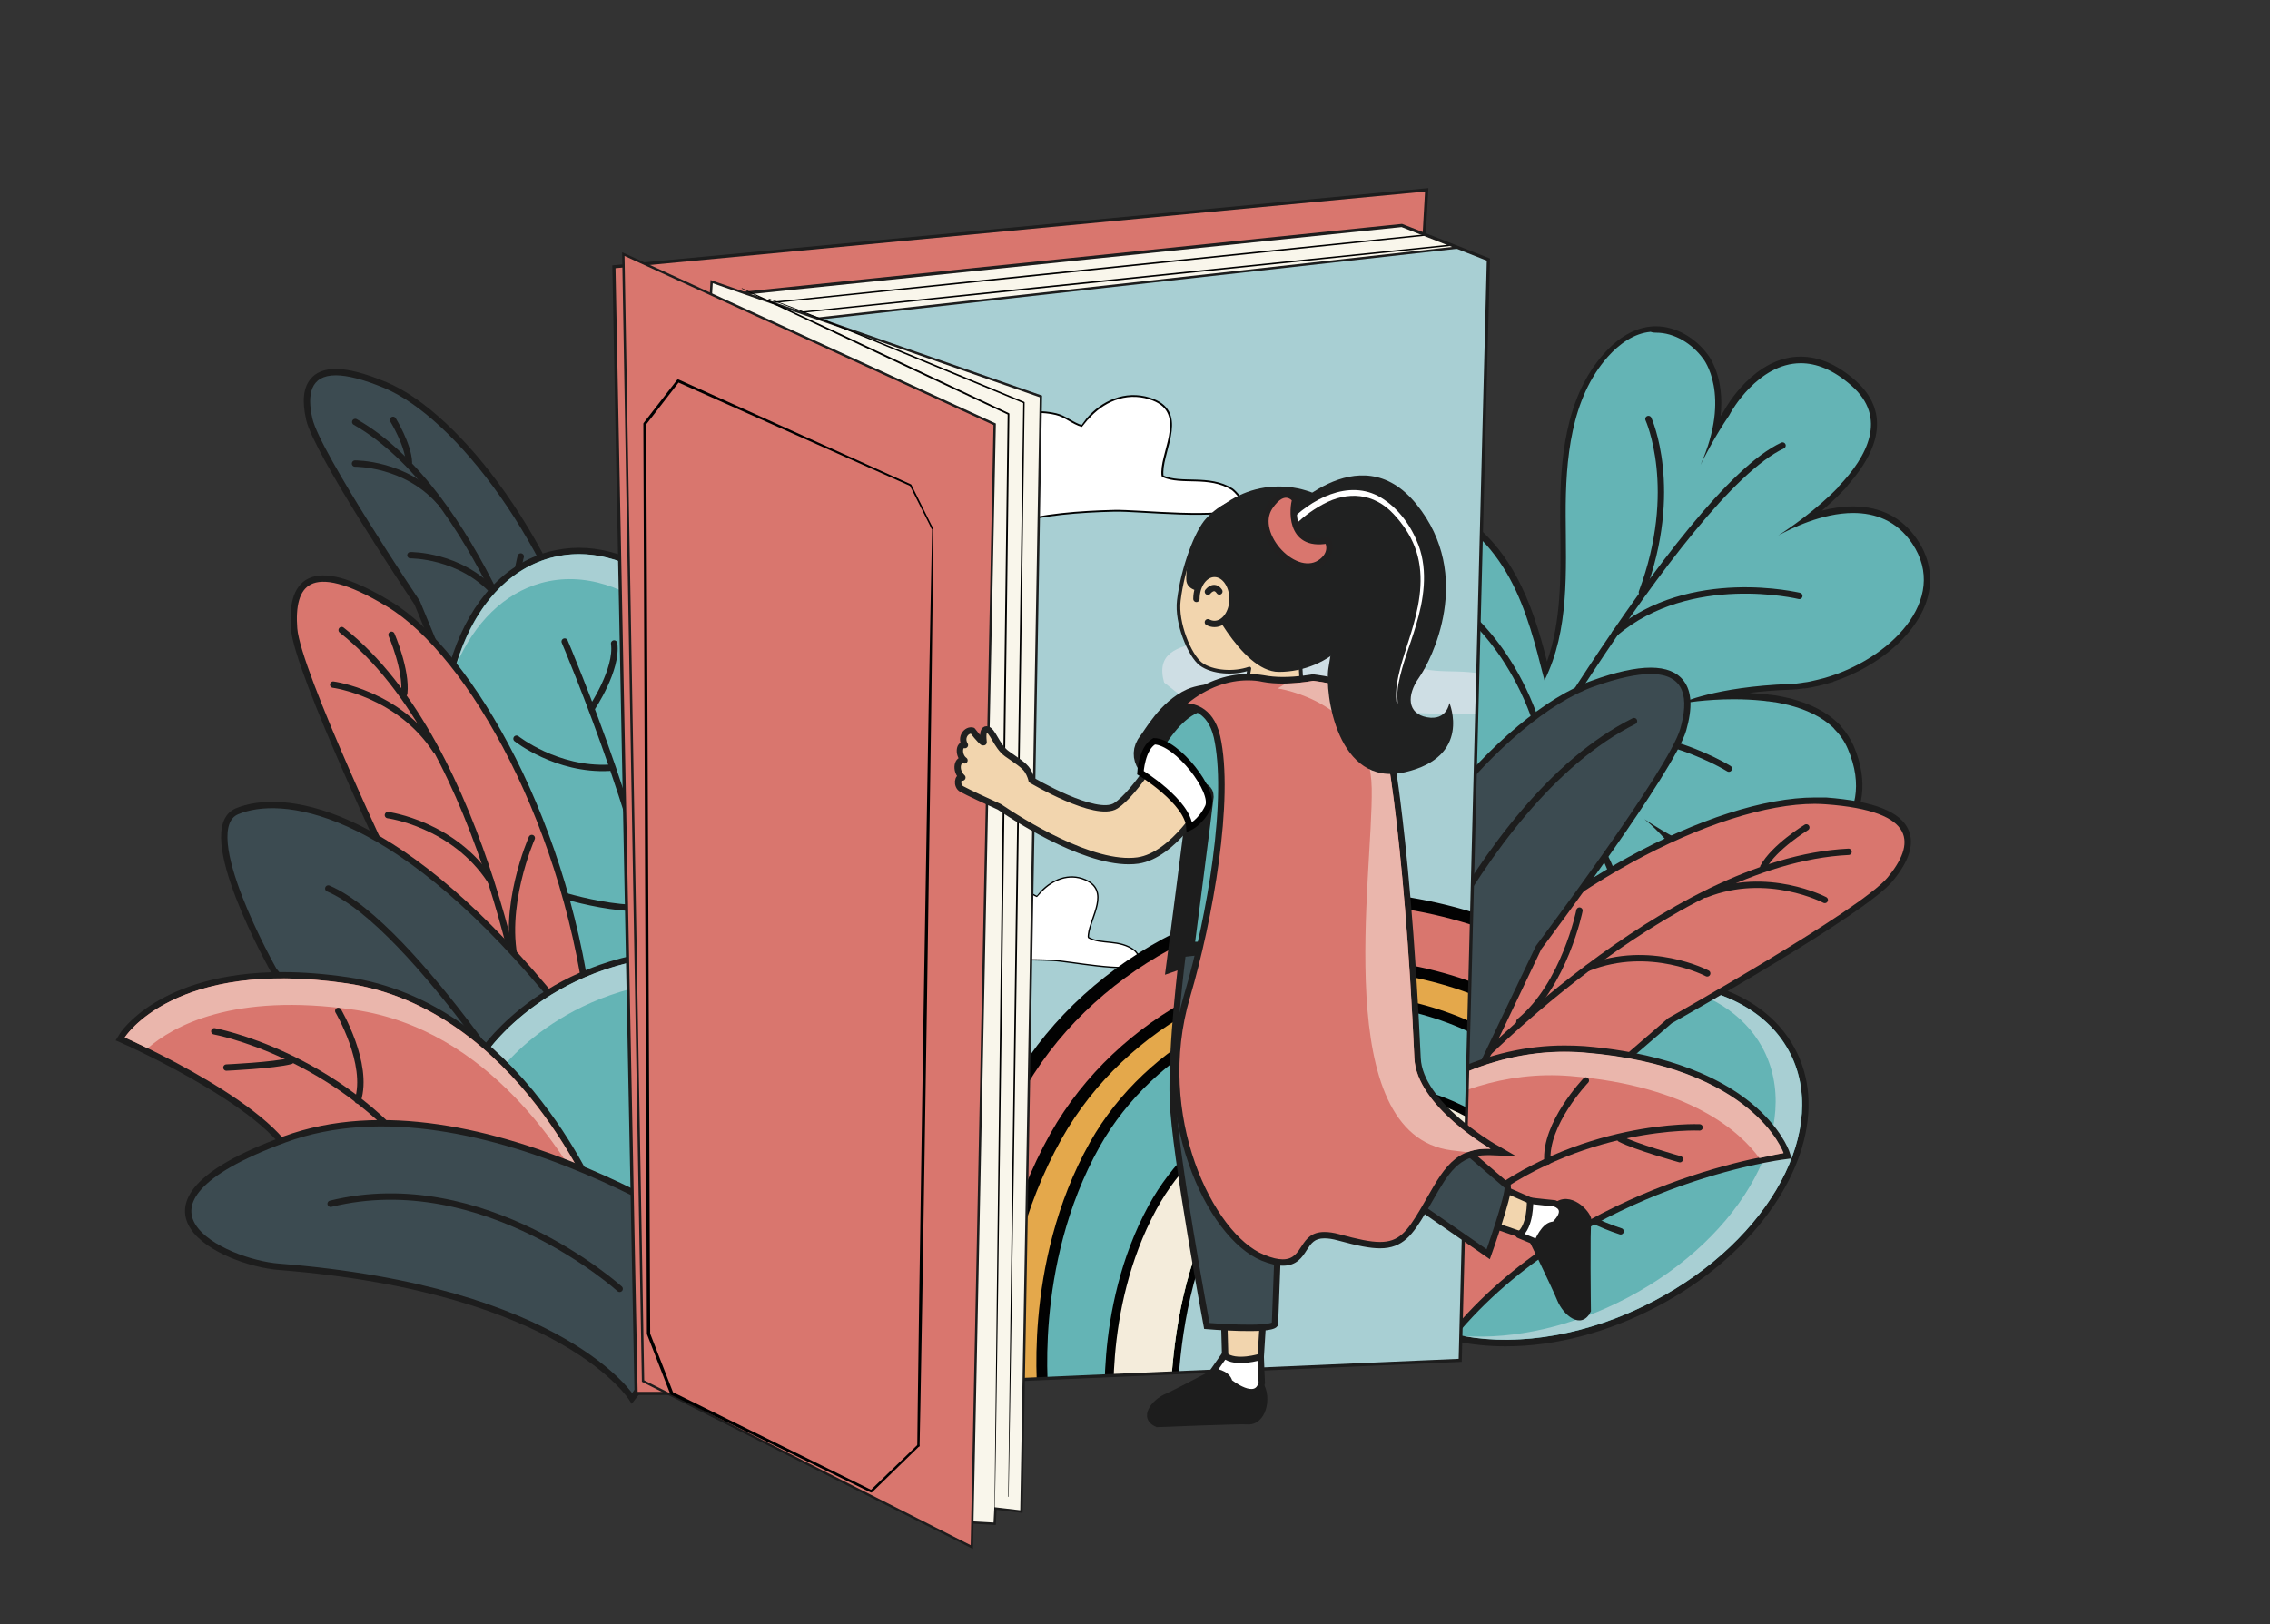<?xml version="1.0" encoding="utf-8"?>
<!-- Generator: Adobe Illustrator 27.9.0, SVG Export Plug-In . SVG Version: 6.00 Build 0)  -->
<svg version="1.1" id="Calque_1" xmlns="http://www.w3.org/2000/svg" xmlns:xlink="http://www.w3.org/1999/xlink" x="0px" y="0px"
	 viewBox="0 0 1069.7 765.5" style="enable-background:new 0 0 1069.7 765.5;" xml:space="preserve">
<rect x="0" y="0" width="1069.7" height="765.5" fill="#333333" stroke="none"/>
<style type="text/css">
	.st0{fill:#FFFFFF;}
	.st1{fill:#202121;}
	.st2{fill:#64B4B5;}
	.st3{fill:#D9766E;}
	.st4{fill:#F2D5AE;}
	.st5{fill:#EAB6AC;}
	.st6{fill:#D9B48B;}
	.st7{fill:#E4A84B;}
	.st8{fill:#A1CBCF;}
	.st9{fill:#BDD9DD;}
	.st10{fill:#FFFFFF;stroke:#020202;stroke-width:3;stroke-miterlimit:10;}
	.st11{fill:#E4A84B;stroke:#020202;stroke-width:3;stroke-miterlimit:10;}
	.st12{fill:#FFFFFF;stroke:#020202;stroke-width:3;stroke-linecap:round;stroke-linejoin:round;stroke-miterlimit:10;}
	.st13{fill:#F4ECDB;stroke:#020202;stroke-width:3;stroke-linecap:round;stroke-linejoin:round;stroke-miterlimit:10;}
	.st14{fill:#D9766E;stroke:#020202;stroke-width:3;stroke-miterlimit:10;}
	.st15{fill:#BE976F;}
	.st16{clip-path:url(#SVGID_00000113327311433703713290000012201811950283086476_);}
	
		.st17{clip-path:url(#SVGID_00000102515829948671524300000000305992909131824797_);fill:#F4ECDB;stroke:#020202;stroke-width:3;stroke-linecap:round;stroke-linejoin:round;stroke-miterlimit:10;}
	
		.st18{clip-path:url(#SVGID_00000102515829948671524300000000305992909131824797_);fill:#E4A84B;stroke:#020202;stroke-width:3;stroke-miterlimit:10;}
	
		.st19{clip-path:url(#SVGID_00000102515829948671524300000000305992909131824797_);fill:#D9766E;stroke:#020202;stroke-width:3;stroke-miterlimit:10;}
	
		.st20{clip-path:url(#SVGID_00000102515829948671524300000000305992909131824797_);fill:#64B4B5;stroke:#020202;stroke-width:3;stroke-miterlimit:10;}
	.st21{fill:#020202;}
	.st22{fill:#AD5552;stroke:#1D1D1D;stroke-width:4;stroke-miterlimit:10;}
	.st23{fill:#D9766E;stroke:#1D1D1D;stroke-width:4;stroke-miterlimit:10;}
	.st24{clip-path:url(#SVGID_00000037665524889113003860000009990741948768687766_);}
	.st25{fill:#D9B48B;stroke:#000000;stroke-width:3;stroke-miterlimit:10;}
	.st26{fill:#64B4B5;stroke:#020202;stroke-width:3;stroke-miterlimit:10;}
	.st27{clip-path:url(#SVGID_00000056410898113571661500000014577834170829077655_);}
	.st28{clip-path:url(#SVGID_00000153674229794308007960000012797775514104207020_);}
	.st29{fill:none;stroke:#020202;stroke-width:3;stroke-miterlimit:10;}
	.st30{fill:none;stroke:#FFFFFF;stroke-width:2;stroke-linecap:round;stroke-linejoin:round;stroke-miterlimit:10;}
	.st31{fill:#3C4B51;}
	.st32{fill:#1D1D1D;}
	.st33{fill:#F2F2F2;}
	.st34{fill:#E6E6E6;}
	.st35{fill:none;stroke:#FFFFFF;stroke-width:3;stroke-linecap:round;stroke-linejoin:round;stroke-miterlimit:10;}
	.st36{fill:#C1AEAE;}
	.st37{fill:none;stroke:#1D1D1D;stroke-width:3;stroke-linecap:round;stroke-linejoin:round;stroke-miterlimit:10;}
	.st38{fill:#496871;}
	.st39{fill:#A8CFD3;}
	.st40{fill:#D9766E;stroke:#1D1D1D;stroke-width:3;stroke-miterlimit:10;}
	.st41{fill:#3C4B51;stroke:#1D1D1D;stroke-width:3;stroke-miterlimit:10;}
	.st42{fill:#64B4B5;stroke:#1D1D1D;stroke-width:3;stroke-miterlimit:10;}
	.st43{fill:#F2D5AE;stroke:#202121;stroke-width:3;stroke-miterlimit:10;}
	.st44{fill:none;stroke:#1D1D1D;stroke-width:4;stroke-linecap:round;stroke-linejoin:round;stroke-miterlimit:10;}
	.st45{fill:none;stroke:#202121;stroke-width:3;stroke-linecap:round;stroke-linejoin:round;stroke-miterlimit:10;}
	.st46{fill:#D9766E;stroke:#1D1D1D;stroke-width:3;stroke-linecap:round;stroke-linejoin:round;stroke-miterlimit:10;}
	.st47{fill:#A8CFD3;stroke:#1D1D1D;stroke-width:3;stroke-miterlimit:10;}
	.st48{fill:#F2D5AE;stroke:#1D1D1D;stroke-width:3;stroke-miterlimit:10;}
	.st49{fill:#F2D5AE;stroke:#1D1D1D;stroke-width:3;stroke-linecap:round;stroke-linejoin:round;stroke-miterlimit:10;}
	.st50{fill:#1D1D1D;stroke:#1D1D1D;stroke-miterlimit:10;}
	.st51{fill:#FFFFFF;stroke:#1D1D1D;stroke-width:3;stroke-linecap:round;stroke-linejoin:round;stroke-miterlimit:10;}
	.st52{fill:#E4A84B;stroke:#212020;stroke-width:3;stroke-miterlimit:10;}
	.st53{fill:#FFFFFF;stroke:#202121;stroke-width:3;stroke-miterlimit:10;}
	.st54{fill:#569999;}
	.st55{fill:none;stroke:#FCFCFC;stroke-width:3;stroke-linecap:round;stroke-linejoin:round;stroke-miterlimit:10;}
	.st56{fill:none;stroke:#1D1D1D;stroke-width:4;stroke-miterlimit:10;}
	.st57{fill:#FCFCFC;}
	.st58{fill:#373A3B;}
	.st59{opacity:0.2;fill:#5F1D79;}
	.st60{fill:#2E74B4;}
	.st61{opacity:0.2;fill:#9E704D;}
	.st62{fill:#D9766E;stroke:#1D1D1D;stroke-width:4;stroke-linecap:round;stroke-linejoin:round;stroke-miterlimit:10;}
	.st63{fill:none;stroke:#1D1D1D;stroke-width:3;stroke-linecap:round;stroke-miterlimit:10;}
	.st64{fill:#E7F0F1;}
	.st65{fill:#62B5AD;}
	.st66{clip-path:url(#SVGID_00000158014452859387688310000002614746000241435836_);}
	.st67{fill:#C4DCE1;}
	.st68{fill-rule:evenodd;clip-rule:evenodd;fill:#E39277;}
	.st69{fill-rule:evenodd;clip-rule:evenodd;fill:#FFFFFF;}
	.st70{fill-rule:evenodd;clip-rule:evenodd;fill:#A8CFD3;stroke:#1D1D1D;stroke-width:3;stroke-miterlimit:10;}
	.st71{fill-rule:evenodd;clip-rule:evenodd;fill:#FFFFFF;stroke:#1D1D1D;stroke-width:3;stroke-miterlimit:10;}
	.st72{opacity:0.5;fill-rule:evenodd;clip-rule:evenodd;fill:#A3D0E1;}
	.st73{fill-rule:evenodd;clip-rule:evenodd;fill:#9A8479;stroke:#000000;stroke-width:3;stroke-miterlimit:10;}
	.st74{fill:#453E3A;}
	.st75{fill:#E4D4CA;}
	.st76{opacity:0.8;}
	.st77{fill:#C8283A;}
	.st78{opacity:0.5;}
	.st79{fill-rule:evenodd;clip-rule:evenodd;fill:#FFFFFF;stroke:#020202;stroke-width:3;stroke-miterlimit:10;}
	.st80{opacity:0.5;fill:#C39A6C;}
	.st81{fill:#E9B35A;stroke:#020202;stroke-width:3;stroke-linecap:round;stroke-linejoin:round;stroke-miterlimit:10;}
	.st82{fill-rule:evenodd;clip-rule:evenodd;fill:#C2B49A;stroke:#000000;stroke-width:3;stroke-miterlimit:10;}
	.st83{fill:#D3D1D1;}
	.st84{fill:#AD5552;stroke:#1D1D1D;stroke-width:3;stroke-miterlimit:10;}
	.st85{opacity:0.5;fill:#D3D1D1;}
	.st86{fill-rule:evenodd;clip-rule:evenodd;fill:#64B4B5;}
	.st87{fill-rule:evenodd;clip-rule:evenodd;fill:#1D1D1D;}
	.st88{fill-rule:evenodd;clip-rule:evenodd;fill:#3C4B51;}
	.st89{fill-rule:evenodd;clip-rule:evenodd;fill:#AD5552;stroke:#1D1D1D;stroke-width:3;stroke-miterlimit:10;}
	.st90{fill-rule:evenodd;clip-rule:evenodd;fill:#D9766E;stroke:#1D1D1D;stroke-width:3;stroke-miterlimit:10;}
	
		.st91{fill-rule:evenodd;clip-rule:evenodd;fill:#F4ECDB;stroke:#020202;stroke-width:3;stroke-linecap:round;stroke-linejoin:round;stroke-miterlimit:10;}
	.st92{clip-path:url(#SVGID_00000003103879523407503000000009540443437501525931_);}
	.st93{fill-rule:evenodd;clip-rule:evenodd;fill:#F9F6EB;}
	.st94{clip-path:url(#SVGID_00000008832357993902872890000004511928672662227639_);}
	.st95{fill-rule:evenodd;clip-rule:evenodd;}
	.st96{fill-rule:evenodd;clip-rule:evenodd;fill:#A8CFD3;}
	.st97{clip-path:url(#SVGID_00000009560013369202372310000007237535359101304753_);}
	.st98{fill-rule:evenodd;clip-rule:evenodd;fill:#CEDEE4;}
	.st99{fill-rule:evenodd;clip-rule:evenodd;fill:#D9766E;stroke:#020202;stroke-width:3;stroke-miterlimit:10;}
	.st100{clip-path:url(#SVGID_00000130637467383620075040000016154544197706348725_);}
	.st101{fill-rule:evenodd;clip-rule:evenodd;fill:#E4A84B;stroke:#020202;stroke-width:3;stroke-miterlimit:10;}
	.st102{fill-rule:evenodd;clip-rule:evenodd;fill:#64B4B5;stroke:#020202;stroke-width:3;stroke-miterlimit:10;}
	.st103{fill-rule:evenodd;clip-rule:evenodd;fill:#F9F6EB;stroke:#1D1D1D;stroke-width:3;stroke-miterlimit:10;}
	.st104{fill-rule:evenodd;clip-rule:evenodd;fill:#64B4B5;stroke:#1D1D1D;stroke-width:3;stroke-miterlimit:10;}
	
		.st105{fill-rule:evenodd;clip-rule:evenodd;fill:#F2D5AE;stroke:#202121;stroke-width:3;stroke-linecap:round;stroke-linejoin:round;stroke-miterlimit:10;}
	.st106{fill:#F2D5AE;stroke:#202121;stroke-width:3;stroke-linecap:round;stroke-linejoin:round;stroke-miterlimit:10;}
	.st107{fill-rule:evenodd;clip-rule:evenodd;fill:#3C4B51;stroke:#1D1D1D;stroke-width:3;stroke-miterlimit:10;}
	.st108{fill-rule:evenodd;clip-rule:evenodd;fill:#202121;}
	.st109{fill:#D9766E;stroke:#212020;stroke-width:3;stroke-miterlimit:10;}
	
		.st110{fill-rule:evenodd;clip-rule:evenodd;fill:none;stroke:#202121;stroke-width:3;stroke-linecap:round;stroke-linejoin:round;stroke-miterlimit:10;}
</style>
<g>
	<g>
		<g>
			<g>
				<g>
					<path class="st31" d="M271,363.8c-18.7,0-52.8-29.9-54.2-31.2l-0.3-0.2l-19.9-48.2c-2.9-4.3-47.2-70.7-50.9-86.5
						c-1.9-8.3-1.4-14.2,1.6-17.9c2.3-2.9,5.9-4.3,10.8-4.3c5.8,0,13.7,2.1,23.4,6.1c17.1,7.1,37.2,25.9,55.1,51.5
						c19.7,28,35.3,62,43.9,95.8c3.9,15.4,3.8,25.4-0.3,30.8C278.2,362.4,275,363.8,271,363.8z"/>
					<path class="st32" d="M158.2,176.9c5.3,0,12.8,1.8,22.9,6c33,13.8,79.6,73.2,98.1,146.3c6.3,24.8,1.2,33-8.3,33
						c-18.4,0-53.2-30.8-53.2-30.8l-19.8-48c0,0-47.1-70.2-50.7-86.2C144.7,186.2,146.1,176.9,158.2,176.9 M158.2,173.9v3V173.9
						L158.2,173.9c-5.4,0-9.4,1.6-12,4.9c-3.3,4.1-3.9,10.4-1.9,19.2c3.7,16,47.4,81.6,51,86.9l19.7,47.7l0.3,0.6l0.5,0.5
						c1.5,1.3,35.9,31.6,55.2,31.6c4.6,0,8.1-1.6,10.6-4.7c4.4-5.7,4.6-16.2,0.6-32.1c-8.6-34-24.3-68.2-44.1-96.3
						c-18.1-25.8-38.5-44.7-55.8-52C172.2,176,164.3,173.9,158.2,173.9L158.2,173.9z"/>
				</g>
				<path class="st37" d="M255.9,336.5c0,0-30.5-104.6-88.5-137.6"/>
				<path class="st37" d="M193.4,261.7c0,0,23.6-0.3,39.7,17.8"/>
				<path class="st37" d="M167.3,218.5c0,0,23.6-0.3,39.7,17.8"/>
				<path class="st37" d="M245.4,262.3c0,0-7.3,26.5,1.3,46"/>
				<path class="st37" d="M185.2,197.9c0,0,7.2,11.7,7.5,20"/>
			</g>
			<g>
				<g>
					<path class="st2" d="M301.7,484.4c-37.4,0-74.5-38.7-88.1-92c-15.6-60.9,4.7-119.6,45.3-130.8c4.5-1.3,9.2-1.9,14-1.9
						c37.4,0,74.5,38.7,88.1,92c15.6,60.9-4.7,119.6-45.3,130.8C311.1,483.8,306.4,484.4,301.7,484.4z"/>
					<path class="st32" d="M272.8,261.2c36,0,73,37.4,86.7,90.9c15.5,60.2-4.4,118-44.3,129c-4.5,1.2-9,1.8-13.6,1.8
						c-36,0-73-37.4-86.7-90.9c-15.5-60.2,4.4-118,44.3-129C263.8,261.8,268.3,261.2,272.8,261.2 M272.8,258.2v3V258.2
						c-4.9,0-9.7,0.7-14.4,1.9c-20.3,5.6-36.2,22.6-44.9,48c-8.6,24.9-9.1,55-1.4,84.7c13.9,54,51.5,93.1,89.6,93.1
						c4.9,0,9.7-0.7,14.4-1.9c20.3-5.6,36.2-22.6,44.9-48c8.6-24.9,9.1-55,1.4-84.7C348.6,297.4,310.9,258.2,272.8,258.2
						L272.8,258.2z"/>
				</g>
				<g>
					<path class="st39" d="M259.3,263c-21,5.8-36.5,24.6-44.1,49.9c8.5-19.3,22.2-33.2,39.8-38.1c39.9-11,84.8,28.8,100.3,89.1
						c7.3,28.5,6.7,56.4-0.2,79.1c10.7-24.4,13.1-57.3,4.5-90.9C344.1,291.9,299.2,252,259.3,263z"/>
				</g>
				<g>
					<path class="st37" d="M266.1,302.4c0,0,45.4,106.6,45.2,157.6"/>
					<path class="st37" d="M279,333.6c0,0,12.1-18,10.4-30.3"/>
					<path class="st37" d="M243.4,348.2c0,0,18.9,15,43.7,13.7"/>
					<path class="st37" d="M252.4,417.8c0,0,29.3,11.5,54.1,10.2"/>
					<path class="st37" d="M297.4,389.5c0,0,15.6-11.7,26.6-29.8"/>
				</g>
			</g>
			<g>
				<path class="st40" d="M185.8,412.8c0,0-45.6-95.9-47.2-116.5c-1.6-20.5,6.2-34.9,44.7-11.6c38.6,23.3,85.4,105.7,95.1,199.9
					s-76.9-8.5-76.9-8.5L185.8,412.8z"/>
				<path class="st37" d="M250,494c0,0-19.7-142.6-89-197"/>
				<path class="st37" d="M182.8,384.2c0,0,30.9,4.1,48.4,31"/>
				<path class="st37" d="M157,322.7c0,0,30.9,4.1,48.4,31"/>
				<path class="st37" d="M250.6,395c0,0-14.7,33.2-7.2,60.4"/>
				<path class="st37" d="M184.5,299.2c0,0,7.2,16.6,6,27.6"/>
			</g>
			<g>
				<path class="st41" d="M129,457.4c0,0-37.6-66.5-17.3-75c20.3-8.5,71.9-3.7,145.3,83.9s-85.2,43.4-85.2,43.4L129,457.4z"/>
				<path class="st37" d="M261,541.9c0,0-65.4-105.6-106.3-123.1"/>
			</g>
			<g>
				<g>
					<path class="st2" d="M227.7,495.8l0.4-0.7c0.3-0.5,8.1-11.8,24.5-23.3c15.1-10.6,40.6-23.2,76.3-23.2c3.6,0,7.4,0.1,11.1,0.4
						c39.8,2.7,67.9,21.7,84.4,37.1c15.4,14.3,23.7,28,26,32c3.6-1.3,14.8-4.8,29.7-4.8c22.7,0,43.7,8.3,60.7,24l2,1.8l-269.4,73
						L227.7,495.8z"/>
					<path class="st32" d="M328.9,450.1c3.6,0,7.2,0.1,11,0.4c76.2,5.3,109.9,69.4,109.9,69.4s12.6-5.1,30.4-5.1
						c17.2,0,39.3,4.8,59.7,23.6l-265.5,71.9L229.4,496C229.4,496,260.4,450.1,328.9,450.1 M328.9,447.1c-36.2,0-62,12.8-77.2,23.5
						c-16.6,11.7-24.5,23.2-24.9,23.7l-0.9,1.3l0.6,1.5l45.1,114.4l1,2.5l2.6-0.7l265.5-71.9l5.2-1.4l-4-3.7
						c-17.3-16-38.6-24.4-61.8-24.4c-13.7,0-24.4,2.9-29,4.5c-3-5.1-11.3-17.9-25.7-31.3c-10.6-9.9-22.4-18-34.9-24.1
						c-15.7-7.6-32.6-12.1-50.4-13.4C336.4,447.3,332.6,447.1,328.9,447.1L328.9,447.1z"/>
				</g>
				<g>
					<path class="st39" d="M343.8,462c76.2,5.3,109.9,69.4,109.9,69.4s39.9-16.3,78.3,9.1l8-2.2c-41.5-38.4-90.1-18.5-90.1-18.5
						s-33.7-64.2-109.9-69.4c-76.2-5.3-110.5,45.5-110.5,45.5l4.3,10.9C237.9,501.2,272.5,457.1,343.8,462z"/>
				</g>
			</g>
			<g>
				<g>
					<path class="st3" d="M241.2,572c-64.6,0-98.8-7.3-101.8-21.8c-5.5-26.2-80.5-59.5-81.2-59.8l-1.6-0.7l0.9-1.5
						c0.7-1.2,18.4-28.5,75.5-28.5c9.6,0,19.8,0.8,30.5,2.4c42.5,6.2,72.6,35,90.5,58c19.3,24.9,28.7,48.7,28.8,48.9l0.8,1.9
						l-2.1,0.1C281.2,571,263.7,572,241.2,572C241.3,572,241.3,572,241.2,572z"/>
					<path class="st32" d="M133,461.2c9.1,0,19.1,0.7,30.3,2.3c81.3,11.9,118.1,106,118.1,106s-17.5,1-40.1,1
						c-40.2,0-96.7-3.1-100.4-20.6c-5.7-27.3-82.1-60.9-82.1-60.9S76.1,461.2,133,461.2 M133,458.2c-30.1,0-49.2,7.8-60,14.4
						c-11.9,7.2-16.6,14.6-16.7,14.9l-1.8,2.9l3.2,1.4c0.2,0.1,19.2,8.5,38.6,20.1c25.2,15,39.6,28.4,41.7,38.7
						c1.9,9.2,14.7,15.5,39,19.2c16.6,2.5,38.3,3.8,64.4,3.8c22.4,0,40.1-1,40.3-1l4.1-0.2l-1.5-3.9c-0.4-1-9.6-24.2-29-49.3
						c-11.4-14.8-24-27-37.4-36.5c-16.8-11.9-35-19.3-54-22.1C153,459,142.6,458.2,133,458.2L133,458.2z"/>
				</g>
				<g>
					<path class="st5" d="M167.2,476c62.9,9.2,99.1,67.6,112.3,93.6c1.2-0.1,1.8-0.1,1.8-0.1s-36.8-94.1-118.1-106
						C82,451.6,58.8,489,58.8,489s4.2,1.9,10.8,5.1C81.3,483.9,109.7,467.6,167.2,476z"/>
				</g>
				<g>
					<path class="st37" d="M101,486.1c0,0,57.1,10.5,96.9,61.4"/>
					<path class="st37" d="M159.4,476.5c0,0,14.7,24.9,9.2,42.2"/>
					<path class="st37" d="M106.7,503.2c0,0,22.4-1,30.3-3.1"/>
				</g>
			</g>
			<path class="st41" d="M350,592.3c0,0-124.3-89-216-55.2c-85.7,31.5-28.2,58-2.6,60c134.7,10.7,166.4,62,166.4,62L350,592.3z"/>
			<path class="st37" d="M292,607.5c0,0-64.1-57.9-136.2-40.1"/>
		</g>
		<g>
			<g>
				<path class="st2" d="M767.6,481.3c-5.4,0-11-1.2-16.2-3.4c-8.4-3.6-16.4-10-24.6-19.5c-12.8-14.9-22.4-32.9-27.7-52
					c-0.7,1.2-1.5,2.4-2.2,3.6l-0.8,1.3l-1.4-0.6c-0.7-0.4-1.5-0.8-2.4-1.1l-1.7-0.6l1-1.6c0.3-0.5,0.7-1.1,1-1.6
					c-1.8,1-3.6,1.9-5.5,2.8l-0.3,0.1l-0.3,0c-3.3,0.1-6.4,1.3-8.7,3.3l-0.2,0.2l-0.3,0.1c-7.6,2.3-15.6,3.5-23.7,3.5
					c-14.8,0-29-3.9-41-11.3c-12.3-7.6-23.4-22.2-18.6-36.2c1.7-5.1,5.5-9.8,11.3-14.1c11.6-8.6,26.1-12.8,44.4-12.8
					c12.5,0,25.5,2,38,4.3c-31.3-24.6-47.7-50.3-48.6-76.3c-0.4-11.3,3.2-25.3,14.6-30.8c3.1-1.5,6.5-2.2,10.4-2.2
					c3.5,0,7.2,0.6,11,1.8c15.2,4.7,28.7,16.8,38.1,34c7.6,14,11.8,29.4,15.6,44.5c8.6-20.1,8.4-43.1,8.1-65.4
					c0-2.7-0.1-5.3-0.1-7.9c-0.1-26.1,2.2-55.4,20.3-75.8c4.5-5.1,11.9-11.3,21.1-12.2c0.7-0.1,1.5-0.1,2.2-0.1
					c8.6,0,17.5,4.9,23.4,12.9l0,0c0.5,0.6,9.6,12.3,4.5,35.1c1.6-2.7,3.4-5.6,5.4-8.4l0.5-1c0.5-1,13.4-24.2,34.4-24.2
					c8.3,0,16.7,3.7,24.9,11c6.1,5.4,9.3,11.5,9.6,18.3c0.4,9.2-4.5,19.4-14.7,30.3l0.1,0.1l-1.1,1.1c-5.1,5.3-10.7,10.1-15.7,14
					c6.4-2.3,14-4.2,21.6-4.2c12.6,0,22.3,5.1,29.1,15c6.1,9,7.3,19,3.7,28.9c-5.7,15.4-23.3,29.8-44.2,36.3l0,0.1l-2.1,0.6
					c-1.8,0.5-3.7,0.9-5.9,1.4l-0.4,0.1c-1.1,0.2-2.1,0.4-3.1,0.5l-0.5,0.1c-1.2,0.2-2.2,0.3-3.1,0.4l-0.3,0c-1,0.1-2,0.2-3,0.2
					c-16.4,0.7-28.5,2.7-36.8,4.6c3.2-0.2,6.7-0.4,10.5-0.4c5,0,9.7,0.3,14.2,0.8l1,0.1c0.5,0.1,1.1,0.1,1.6,0.2l0.2,0
					c0.6,0.1,1.1,0.2,1.7,0.2c0.5,0.1,0.9,0.2,1.4,0.2c0.7,0.1,1.4,0.3,2.1,0.4c0.3,0.1,0.7,0.1,1,0.2c0.9,0.2,1.8,0.4,2.6,0.6
					l0.5,0.1c9.3,2.4,16.8,6.2,22,11.4l0.6,0.6l0,0.1c2.7,2.8,4.9,6.1,6.4,9.6c7.3,17,3.1,29.3-1.6,36.6c-7.8,12-23.3,20-39.6,20.2
					c-0.2,0-0.5,0-0.7,0c-15.3,0-32.9-8.2-44.5-14.8c8.8,9.9,19.7,26.3,18.7,46l0,0.1l0,0.1c-0.6,3.1-1.2,5.9-2,8.4
					c-4.2,14.1-10.9,23.6-20,28.4C778.2,480.1,773.1,481.3,767.6,481.3z"/>
				<path class="st32" d="M780.4,156.8c8.7,0,17,5.2,22.2,12.3c0,0,0,0,0,0l0,0c0,0,13.6,16.8-1.3,50.1c1.3-2.7,6.7-13.4,13.6-23.5
					l0.6-1.1c0,0,12.8-23.4,33.1-23.4c7.1,0,15.2,2.9,23.9,10.6c17.1,15,7.5,33.3-6.2,47.6c0,0,0.1,0,0.1,0.1
					C856,240.3,843.3,249,838,252.4c5.8-3.2,20.6-10.6,35.3-10.6c10.2,0,20.5,3.5,27.8,14.4c17.7,26.4-10.6,54.8-41.8,63.5
					c0,0,0,0,0,0c-1.9,0.5-3.9,1-5.8,1.4c-0.1,0-0.3,0.1-0.4,0.1c-1,0.2-2,0.4-3.1,0.5c-0.2,0-0.4,0-0.5,0.1c-1,0.1-2,0.3-3,0.4
					c-0.1,0-0.2,0-0.3,0c-1,0.1-2,0.2-3,0.2c-34.9,1.4-50.6,8.8-51.7,9.3c1.7-0.3,12.3-2.1,25.4-2.1c4.5,0,9.2,0.2,14,0.7
					c0.3,0,0.6,0.1,0.9,0.1c0.6,0.1,1.2,0.2,1.8,0.2c0.5,0.1,1.1,0.2,1.6,0.2c0.5,0.1,0.9,0.2,1.4,0.2c0.7,0.1,1.4,0.3,2.1,0.4
					c0.3,0.1,0.7,0.1,1,0.2c0.9,0.2,1.7,0.4,2.6,0.6c0.2,0,0.3,0.1,0.5,0.1c8.2,2.1,15.8,5.5,21.4,11c0,0,0,0.1,0,0.1
					c2.7,2.7,5,5.9,6.6,9.7c14.4,33.7-14.7,54.3-39.8,54.7c-0.2,0-0.5,0-0.7,0c-22.2,0-49.5-17.7-55.4-21.7
					c5.3,4.3,29.6,25.8,28,54.3c-0.5,2.8-1.1,5.5-2,8.2c-3.3,11-9.1,22.1-19.2,27.5c-4.4,2.4-9.4,3.4-14.4,3.4
					c-5.3,0-10.7-1.2-15.6-3.3c-9.5-4.1-17.3-11.3-24.1-19.1c-13.5-15.7-23.2-34.6-28.3-54.7c-1.4,2.2-2.8,4.3-4.1,6.6
					c0,0-0.1,0.1-0.1,0.1c-0.8-0.5-1.7-0.9-2.6-1.2c0.8-1.4,1.6-2.7,2.4-4.1c0.6-1,1.3-2,1.9-3c-3.4,2.3-7,4.3-10.7,6.1
					c-3.5,0.1-6.9,1.3-9.7,3.7c-7.5,2.3-15.4,3.4-23.3,3.4c-14.1,0-28.2-3.7-40.2-11.1c-11.9-7.4-22.5-21.2-18-34.5
					c1.9-5.5,6.1-9.9,10.7-13.4c12.6-9.4,27.7-12.5,43.5-12.5c14.6,0,29.8,2.7,44,5.5c-26.4-19.6-52-46.2-53.1-79.1
					c-0.4-11.4,3.5-24.4,13.8-29.4c3-1.5,6.4-2.1,9.7-2.1c3.6,0,7.2,0.7,10.6,1.7c16.3,5.1,29,18.3,37.2,33.3
					c8.2,15,12.3,31.8,16.5,48.3c11.8-23.7,10.1-51.4,10-77.8c-0.1-26.4,2.4-55.1,19.9-74.8c5.3-5.9,12.2-11,20.1-11.7
					C779,156.8,779.7,156.8,780.4,156.8 M780.4,153.8C780.4,153.8,780.4,153.8,780.4,153.8c-0.8,0-1.6,0-2.4,0.1
					c-9.7,0.9-17.4,7.4-22.1,12.7c-18.5,20.7-20.8,50.5-20.7,76.8c0,2.6,0,5.3,0.1,7.9c0.2,20.5,0.4,41.7-6.3,60.5
					c-3.5-13.8-7.6-27.6-14.6-40.4c-9.6-17.6-23.4-29.9-38.9-34.7c-4-1.2-7.8-1.9-11.5-1.9c-4,0-7.8,0.8-11,2.3
					c-12,5.7-15.9,20.4-15.5,32.2c0.5,15.6,6.5,31.2,17.7,46.2c7,9.4,15.8,18.4,26.8,27.5c-10.8-1.9-21.8-3.3-32.5-3.3
					c-18.7,0-33.5,4.3-45.3,13.1c-6,4.5-10,9.4-11.8,14.8c-2.4,6.9-1.3,14.5,3.1,21.9c3.6,6.1,9.4,11.8,16.2,16
					c12.2,7.6,26.7,11.6,41.8,11.6c8.2,0,16.4-1.2,24.1-3.6l0.6-0.2l0.5-0.4c2.7-2.3,5.7-2.9,7.8-3l0.6,0l0.5-0.3
					c0.3-0.1,0.6-0.3,0.8-0.4l-0.1,0.2l3.4,1.2c0.8,0.3,1.5,0.6,2.1,1l2.6,1.5l1.5-2.6l0.1-0.1c0.2-0.3,0.3-0.5,0.5-0.8
					c5.6,18.1,14.8,35.1,27.1,49.3c8.3,9.7,16.6,16.2,25.1,19.9c5.4,2.3,11.2,3.6,16.8,3.6c5.8,0,11.1-1.3,15.8-3.8
					c9.4-5,16.3-14.9,20.7-29.3c0.8-2.5,1.4-5.3,2-8.5l0-0.2l0-0.2c0.9-16.6-6.5-30.9-14.2-41.1c1.1,0.6,2.3,1.1,3.5,1.7
					c13.4,6.4,25.2,9.7,35.1,9.7c0.2,0,0.5,0,0.7,0c16.7-0.3,32.8-8.5,40.8-20.9c4.9-7.6,9.2-20.3,1.7-38c-1.5-3.4-3.5-6.6-6.1-9.4
					l0-0.2l-1.2-1.2c-5.5-5.4-13.1-9.3-22.7-11.8l-0.3-0.1l-0.2,0c-1-0.2-1.8-0.4-2.7-0.6c-0.3-0.1-0.7-0.1-1-0.2
					c-0.7-0.1-1.4-0.3-2.2-0.4c-0.5-0.1-0.9-0.2-1.4-0.2c-0.6-0.1-1.1-0.2-1.7-0.2l-0.1,0c-0.6-0.1-1.2-0.2-1.8-0.2
					c-0.2,0-0.4,0-0.7-0.1l-0.3,0c-2.2-0.2-4.4-0.4-6.8-0.6c5.5-0.7,11.7-1.2,18.8-1.5c1,0,2.1-0.1,3-0.2l0.1,0l0.1,0
					c0.1,0,0.2,0,0.3,0c0.9-0.1,1.9-0.2,3.2-0.4l0.2,0c0.1,0,0.2,0,0.4,0c1-0.1,2.1-0.3,3.2-0.5l0.4-0.1c2.2-0.4,4.2-0.9,6-1.4
					l3.9-1.1l-0.1-0.1c20.6-6.8,37.8-21.2,43.5-36.6c3.8-10.4,2.5-20.8-3.9-30.3c-7-10.4-17.2-15.7-30.3-15.7c-5,0-10,0.8-14.7,2
					c3.3-2.8,6.7-5.9,9.9-9.3l2.1-2.2l-0.1-0.1c9.7-10.9,14.5-21,14.1-30.3c-0.3-7.2-3.7-13.7-10.1-19.4
					c-8.5-7.5-17.2-11.3-25.9-11.3c-21.9,0-35.2,24-35.8,25l-0.5,0.9c-0.5,0.7-0.9,1.4-1.4,2.1c2-18.4-5.4-28.1-6-28.9
					C798.8,159,789.4,153.8,780.4,153.8L780.4,153.8L780.4,153.8z"/>
			</g>
			<path class="st37" d="M695.3,404.1c0,0,96.8-171.7,144.7-194.1"/>
			<path class="st37" d="M847.9,280.9c0,0-51.4-12.5-86.8,17.5"/>
			<path class="st37" d="M814.7,362.3c0,0-44.8-28-87.9-10.6"/>
			<path class="st37" d="M776.8,197.5c0,0,15.1,33.1-3.1,81.7"/>
			<path class="st37" d="M682.1,282c0,0,31.5,18.2,44.9,68.4"/>
			<path class="st37" d="M628.3,377.6c0,0,59.5-23.3,82.3-0.3"/>
			<path class="st37" d="M765.7,453.4c0,0,6.2-69.1-51.1-81.4"/>
		</g>
		<g>
			<g>
				<path class="st2" d="M709.4,633.1c-31.3,0-55.8-11.8-67.1-32.4c-7.4-13.4-8.6-29.4-3.5-46.3c8.6-28.5,33.8-56.1,67.6-73.9
					c23-12.1,47.5-18.5,70.6-18.5c31.3,0,55.8,11.8,67.1,32.4c7.4,13.4,8.6,29.4,3.5,46.3c-8.6,28.5-33.8,56.1-67.6,73.9
					C757,626.7,732.6,633.1,709.4,633.1z"/>
				<path class="st32" d="M777.1,463.5c29.5,0,54.4,10.8,65.8,31.6c19.9,36.3-8.5,89.2-63.5,118.1c-23.5,12.4-48,18.3-69.9,18.3
					c-29.5,0-54.4-10.8-65.8-31.6c-19.9-36.3,8.5-89.2,63.5-118.1C730.6,469.5,755.1,463.5,777.1,463.5 M777.1,460.5v3V460.5
					c-23.4,0-48.1,6.5-71.3,18.7c-34.1,17.9-59.6,45.9-68.3,74.8c-5.2,17.3-4,33.7,3.6,47.4c11.6,21.1,36.5,33.2,68.4,33.2
					c23.4,0,48.1-6.5,71.3-18.7c34.1-17.9,59.6-45.9,68.3-74.8c5.2-17.3,4-33.7-3.6-47.4C833.9,472.6,808.9,460.5,777.1,460.5
					L777.1,460.5z"/>
			</g>
			<g>
				<path class="st39" d="M842.8,495.1c-10.5-19.1-32.3-29.8-58.7-31.4c20.7,3.8,37.5,13.9,46.3,29.9c19.9,36.3-8.5,89.2-63.5,118.1
					c-26,13.7-53.4,19.6-77,18.1c26.2,4.8,58.7-0.5,89.5-16.6C834.4,584.3,862.8,531.4,842.8,495.1z"/>
			</g>
			<g>
				<path class="st37" d="M806.1,510.9c0,0-93.2,68.8-142.9,80.4"/>
				<path class="st37" d="M778.7,530.6c0,0,20.3,7.6,31.9,3.1"/>
				<path class="st37" d="M756.3,499.3c0,0-10.2,21.9-3.3,45.7"/>
				<path class="st37" d="M690.7,524.2c0,0-4.4,31.2,2.5,55"/>
				<path class="st37" d="M728.6,561.4c0,0,15,12.5,35.1,19"/>
			</g>
		</g>
		<g>
			<g>
				<path class="st3" d="M683.7,531c-16,0-25.7-3.5-28.9-10.5c-3.7-8.1,1.5-20,15.7-36.4c34.7-39.8,72.1-64.7,97.3-78.6
					c32.4-17.8,64.3-28.1,87.5-28.1c1.8,0,3.5,0.1,5.2,0.2c21.8,1.6,34.1,6.3,37.6,14.5c2.5,6,0.1,13.6-7.4,22.5
					c-12.8,15.4-98.4,63.7-103.7,66.6l-48.5,41.8l-0.3,0.1C737.8,523.1,707.5,531,683.7,531C683.7,531,683.7,531,683.7,531z"/>
				<g>
					<path class="st32" d="M855.2,378.9c1.8,0,3.5,0.1,5.1,0.2c43.9,3.2,42,19,29.2,34.5c-12.9,15.5-103.4,66.3-103.4,66.3
						l-48.3,41.7c0,0-30.2,7.9-54.1,7.9c-25.1,0-43.2-8.7-12.1-44.5C730.2,417.9,810.2,378.9,855.2,378.9 M855.2,375.9
						c-23.4,0-55.6,10.3-88.2,28.3c-25.3,13.9-62.8,39-97.7,78.9c-14.7,16.9-19.9,29.3-16,38c3.4,7.6,13.6,11.4,30.3,11.4
						c24,0,53.6-7.7,54.9-8l0.7-0.2l0.5-0.5l48.1-41.5c6.4-3.6,91.1-51.4,104-66.9c7.8-9.4,10.4-17.5,7.6-24.1
						c-3.7-8.7-16.4-13.7-38.9-15.4C858.8,375.9,857,375.9,855.2,375.9L855.2,375.9z"/>
				</g>
			</g>
			<path class="st37" d="M688.9,508.5c0,0,96.2-102.8,182.2-107"/>
			<path class="st37" d="M804.5,458.8c0,0-27-14.2-56.1-2.6"/>
			<path class="st37" d="M859.9,424.2c0,0-27-14.2-56.1-2.6"/>
			<path class="st37" d="M744.3,429.2c0,0-7,34.8-28.3,52.3"/>
			<path class="st37" d="M851.2,390c0,0-15.1,9.2-20.3,18.7"/>
		</g>
		<g>
			<g>
				<path class="st31" d="M630.1,539.2c-5.4,0-9.4-1.8-12-5.3c-4.9-6.6-4.4-19,1.5-37.8c12.8-40.9,34.1-81.5,60.1-114.6
					c23.7-30.1,49.6-51.8,70.9-59.4c11.2-4,20.3-6,27.2-6c6.7,0,11.5,1.9,14.4,5.6c3.5,4.7,3.8,11.9,0.9,22
					c-5.5,19.2-64.5,97.9-68.1,102.7l-27.5,57.8l-0.3,0.2C695.4,506,653.3,539.2,630.1,539.2C630.1,539.2,630.1,539.2,630.1,539.2z"
					/>
				<path class="st32" d="M777.9,317.7c16.5,0,17.9,11.8,13.9,25.8c-5.5,19.4-68,102.3-68,102.3l-27.5,57.6c0,0-43.3,34.3-66.2,34.3
					c-12.4,0-18.8-10.1-9.1-41.1c27.6-88.4,88.6-158.2,130.1-173C762.7,319.5,771.4,317.7,777.9,317.7 M777.9,314.7
					c-7.1,0-16.4,2-27.7,6.1c-21.6,7.7-47.7,29.5-71.6,59.8c-26.1,33.2-47.5,74-60.4,115c-6,19.3-6.4,32.1-1.2,39.1
					c2.9,3.9,7.3,5.9,13.2,5.9c23.7,0,66.2-33.5,68-34.9l0.5-0.4l0.3-0.6l27.3-57.3c4.4-5.9,62.7-83.8,68.3-103.1
					c3-10.6,2.7-18.3-1.2-23.4C790.3,316.8,785.1,314.7,777.9,314.7L777.9,314.7z"/>
			</g>
			<path class="st37" d="M646.3,511.2c0,0,46.7-132.8,123.7-171.3"/>
		</g>
		<g>
			<g>
				<path class="st3" d="M677.8,630.4c-23.3,0-66.5-56.1-68.4-58.5l-0.7-0.9l0.6-0.9c0.1-0.2,13.3-19.2,35.4-37.9
					c20.5-17.3,53.2-38,92.4-38c3.1,0,6.3,0.1,9.4,0.4c23,1.9,55.2,8,77.8,26.5c13.6,11.2,17.3,21.4,17.4,21.9l0.6,1.7l-1.8,0.2
					c-0.2,0-23.9,3.1-54.5,14.7c-28.2,10.6-68.3,30.8-99.1,66.6C684.6,629,681.5,630.4,677.8,630.4z"/>
				<path class="st32" d="M737.2,495.8c3,0,6.1,0.1,9.2,0.4c80,6.6,93.9,47.4,93.9,47.4s-94.5,12-154.5,81.8c-2.2,2.5-4.9,3.6-8,3.6
					c-22.8,0-67.2-57.9-67.2-57.9S662.2,495.8,737.2,495.8 M737.2,492.8v3V492.8c-17.6,0-35.3,4-52.7,12
					c-13.9,6.4-27.6,15.2-40.7,26.3c-22.3,18.9-35.2,37.4-35.7,38.2l-1.2,1.8l1.3,1.7c0.1,0.1,11.4,14.8,25.3,29.2
					c19.1,19.8,34,29.9,44.3,29.9c4.2,0,7.7-1.6,10.3-4.7c30.6-35.6,70.5-55.6,98.5-66.2c30.5-11.5,53.9-14.5,54.1-14.5l3.6-0.5
					l-1.2-3.5c-0.2-0.4-3.9-11.1-17.9-22.6c-22.9-18.7-55.4-24.9-78.6-26.8C743.6,492.9,740.4,492.8,737.2,492.8L737.2,492.8z"/>
			</g>
			<g>
				<path class="st5" d="M740,507.2c-61.9-5.1-109.4,42.5-127.6,64.3c-1.1-0.3-1.7-0.5-1.7-0.5s55.8-81.5,135.9-74.9
					c80,6.6,93.9,47.4,93.9,47.4s-4.4,0.8-11.4,2.4C820.1,533.6,796.6,511.9,740,507.2z"/>
			</g>
			<g>
				<path class="st37" d="M800.9,531.4c0,0-56.7-2.6-105.9,37.1"/>
				<path class="st37" d="M747.3,509.3c0,0-19.5,20.4-18.1,38.2"/>
				<path class="st37" d="M791.6,546.4c0,0-21.1-5.9-28.1-9.6"/>
			</g>
		</g>
		<g transform="matrix(0.983,0,0,0.983,94.858,242.012)">
			<g transform="matrix(1.335,0.132,-0.061,0.614,-203.821,4878.55)">
				<g>
					<g transform="matrix(0.375,0,0,0.815,-820.403,79.027)">
						<path class="st90" d="M2763.7-10213.1l-763.5,149.2l127.2,1067l63.8-6.3l620.1-91.5L2763.7-10213.1z"/>
					</g>
					<g transform="matrix(0.375,0,0,0.815,-806.022,80.124)">
						<path class="st93" d="M2094.7-10007.8l-43.5-37l653.8-133.4l85.3,24.1l77.1,1047.2l-714.6,102.3L2094.7-10007.8z"/>
						<g>
							<defs>
								<polygon id="SVGID_00000119101659142385128800000008526466157671105721_" points="2094.7,-10007.8 2051.3,-10044.9 
									2705.1,-10178.3 2790.4,-10154.1 2867.4,-9106.9 2152.8,-9004.6 								"/>
							</defs>
							<clipPath id="SVGID_00000005251411919268433530000004507303491823228080_">
								<use xlink:href="#SVGID_00000119101659142385128800000008526466157671105721_"  style="overflow:visible;"/>
							</clipPath>
							<g style="clip-path:url(#SVGID_00000005251411919268433530000004507303491823228080_);">
								<g transform="matrix(1.187,0.019,-0.021,1.181,-1307.18,-3113.33)">
									<path class="st95" d="M2771.9-5893c0,0,1.6-0.2,4.7-0.8c6.9-1.3,21.3-4.7,41.4-9.1c84.6-18.7,269.3-59.8,413.6-91.9
										c44.7-9.9,85.4-19,118.2-26.3c48.1-10.8,78.7-17.8,78.7-17.8c0.1-0.1,0.2-0.2,0.2-0.3c0-0.1-0.1-0.2-0.3-0.2
										c0,0-30.7,6.6-78.8,17.2c-32.7,7.2-73.5,16.3-118.2,26.2c-144.3,32-329,73.1-413.6,92c-20,4.4-34.5,7.5-41.3,9.2
										c-3,0.8-4.5,1.3-4.5,1.3c-0.1,0.1-0.2,0.2-0.2,0.3C2771.6-5893,2771.7-5892.9,2771.9-5893z"/>
								</g>
								<g transform="matrix(1.187,0.019,-0.021,1.181,-1342.46,-3127.03)">
									<path class="st95" d="M2785.3-5888c0,0,1.6-0.2,4.7-0.8c6.9-1.3,21.3-4.7,41.4-9.1c84.6-18.7,269.3-59.8,413.6-91.9
										c44.7-9.9,85.4-19,118.2-26.3c48.1-10.8,78.7-17.8,78.7-17.8c0.1-0.1,0.2-0.2,0.2-0.3c0-0.1-0.1-0.2-0.3-0.2
										c0,0-30.7,6.6-78.8,17.2c-32.7,7.2-73.5,16.3-118.2,26.2c-144.3,32-329,73.1-413.6,92c-20,4.4-34.5,7.5-41.3,9.2
										c-3,0.8-4.5,1.3-4.5,1.3c-0.1,0.1-0.2,0.2-0.2,0.3C2785.1-5888,2785.2-5887.9,2785.3-5888z"/>
								</g>
								<g transform="matrix(1.187,0.019,-0.021,1.181,-1358.58,-3146.34)">
									<path class="st95" d="M2791.6-5880.7c0,0,1.6-0.2,4.7-0.8c6.9-1.3,21.3-4.7,41.4-9.1c84.6-18.7,269.3-59.8,413.6-91.9
										c44.7-9.9,85.4-19,118.2-26.3c48.1-10.8,78.7-17.8,78.7-17.8c0.1-0.1,0.2-0.2,0.2-0.3c0-0.1-0.1-0.2-0.3-0.2
										c0,0-30.7,6.6-78.8,17.2c-32.7,7.2-73.5,16.3-118.2,26.2c-144.3,32-329,73.1-413.6,92c-20,4.4-34.5,7.5-41.3,9.2
										c-3,0.8-4.5,1.3-4.5,1.3c-0.1,0.1-0.2,0.2-0.2,0.3C2791.3-5880.8,2791.5-5880.7,2791.6-5880.7z"/>
								</g>
								<g transform="matrix(0.742,-0.074,0.074,0.742,-13276.7,15018.1)">
									<path class="st96" d="M24943.4-31514l-168.3,43.5l-904.1,99.8l140,1469l887.3,78.8L24943.4-31514z"/>
									<g>
										<defs>
											<polygon id="SVGID_00000130626538583745902450000001873825930771414434_" points="24943.4,-31514 24775.2,-31470.5 
												23871,-31370.7 24011.1,-29901.7 24898.4,-29822.9 											"/>
										</defs>
										<clipPath id="SVGID_00000108990956624788943330000000406002520416663974_">
											<use xlink:href="#SVGID_00000130626538583745902450000001873825930771414434_"  style="overflow:visible;"/>
										</clipPath>
										<g style="clip-path:url(#SVGID_00000108990956624788943330000000406002520416663974_);">
											<g transform="matrix(0.831,0.113,-0.101,0.743,5180.69,-2655.25)">
												<path class="st79" d="M17875.6-41022.9c48.5-23,102.8-36.1,155.5-45.5c37.3-6.7,164.3-8.9,193.1-34.6
													c7.1-6.4-15.2-26.5-19.8-28.8c-38.2-19-77.1,4.1-107.2-6c-0.8-0.3-1.6-6.7-1.6-7.2c-4.2-39.9,26.8-109.5-34.2-121.2
													c-38.9-7.5-71.5,16.8-89.8,48.6c-0.4,0.7-6.5,13.4-6.6,13.4c-14.5-2.1-26.9-12.7-41.8-14.2
													c-60.3-6.1-74.1,33.6-66.6,80.3c0.2,1.1-13.1,5.4-13.9,5.7c-31.8,11.6-54.8,24.2-40.5,61.3L17875.6-41022.9z"/>
											</g>
											<g transform="matrix(1.06,0.144,-0.129,0.948,-691.661,-3745.57)">
												<path class="st98" d="M19868.7-31615.1c48.5-23,102.8-36.1,155.5-45.5c37.3-6.7,164.3-8.9,193.1-34.6
													c7.1-6.4-15.2-26.5-19.8-28.8c-38.2-19-77.1,4.1-107.2-6c-0.8-0.3-1.6-6.7-1.6-7.2c-4.2-39.9,26.8-109.5-34.2-121.2
													c-38.9-7.5-71.5,16.8-89.8,48.6c-0.4,0.7-6.5,13.4-6.6,13.4c-14.5-2.1-26.9-12.7-41.8-14.2
													c-60.3-6.1-74.1,33.6-66.6,80.3c0.2,1.1-13.1,5.4-13.9,5.7c-31.8,11.6-54.8,24.2-40.5,61.3L19868.7-31615.1z"/>
											</g>
											<g transform="matrix(0.558,0.126,-0.122,0.541,12915.7,-1301.57)">
												<path class="st79" d="M7894.9-55905.3c48.5-23,102.8-36.1,155.5-45.5c37.3-6.7,164.3-8.9,193.1-34.6
													c7.1-6.4-15.2-26.5-19.8-28.8c-38.2-19-77.1,4.1-107.2-6c-0.8-0.3-1.6-6.7-1.6-7.2c-4.2-39.9,26.8-109.5-34.2-121.2
													c-38.9-7.5-71.5,16.8-89.8,48.6c-0.4,0.8-6.5,13.4-6.6,13.4c-14.5-2.1-26.9-12.7-41.8-14.2
													c-60.3-6.1-74.1,33.6-66.6,80.3c0.2,1.1-13.1,5.4-13.9,5.7c-31.8,11.6-54.8,24.2-40.5,61.3L7894.9-55905.3z"/>
											</g>
											<g transform="matrix(6.073,0,7.30979e-17,5.178,27473.5,3194.3)">
												<path class="st99" d="M-465-6533.2c-27.7-3.7-59.8,14.3-75.3,45.2c-18.9,37.8-14.2,80-14.2,80l45.7,0.3
													c0,0-0.6-67.7,35.2-68c49.1-0.5,38.3,73.1,38.3,73.1l40.6-0.6C-394.8-6403.1-373.6-6521-465-6533.2z"/>
												<g>
													<defs>
														<path id="SVGID_00000041265026921587386720000001795065440752246918_" d="M-465-6533.2c-27.7-3.7-59.8,14.3-75.3,45.2
															c-18.9,37.8-14.2,80-14.2,80l45.7,0.3c0,0-0.6-67.7,35.2-68c49.1-0.5,38.3,73.1,38.3,73.1l40.6-0.6
															C-394.8-6403.1-373.6-6521-465-6533.2z"/>
													</defs>
													<clipPath id="SVGID_00000163068962636643259930000004985379705591107775_">
														<use xlink:href="#SVGID_00000041265026921587386720000001795065440752246918_"  style="overflow:visible;"/>
													</clipPath>
													<g style="clip-path:url(#SVGID_00000163068962636643259930000004985379705591107775_);">
														<g transform="matrix(0.891,0,0,0.93,27.36,34.644)">
															<path class="st101" d="M-553.4-7044.6c-27.7-3.7-59.8,14.3-75.3,45.2c-18.9,37.8-14.2,80-14.2,80l49.2,1
																c0,0-8-70.4,30.4-70.6c49.1-0.2,39.7,74.9,39.7,74.9l40.6-0.6C-483.2-6914.5-462-7032.4-553.4-7044.6z"/>
														</g>
														<g transform="matrix(0.76,0,0,0.793,60.607,76.922)">
															<path class="st102" d="M-694.8-8304.5c-27.7-3.7-59.8,14.3-75.3,45.2c-18.9,37.8-14.2,80-14.2,80l49.2,1
																c0,0-8-70.4,30.4-70.6c49.1-0.2,39.7,74.9,39.7,74.9l40.6-0.6C-624.6-8174.4-603.4-8292.4-694.8-8304.5z"/>
														</g>
														<g transform="matrix(0.621,0,0,0.671,101.1,121.972)">
															<path class="st91" d="M-912.9-9850c-27.7-3.7-59.8,14.3-75.3,45.2c-18.9,37.8-14.2,80-14.2,80l49.2,1
																c0,0-8-70.4,30.4-70.6c49.1-0.2,39.7,74.9,39.7,74.9l40.6-0.6C-842.6-9719.9-821.5-9837.8-912.9-9850z"/>
														</g>
													</g>
												</g>
											</g>
										</g>
										
											<use xlink:href="#SVGID_00000130626538583745902450000001873825930771414434_"  style="overflow:visible;fill:none;stroke:#1D1D1D;stroke-width:3;stroke-miterlimit:10;"/>
									</g>
								</g>
							</g>
							
								<use xlink:href="#SVGID_00000119101659142385128800000008526466157671105721_"  style="overflow:visible;fill:none;stroke:#1D1D1D;stroke-width:3;stroke-miterlimit:10;"/>
						</g>
					</g>
				</g>
			</g>
			<g>
				<g>
					<g transform="matrix(0.375,0,0,0.375,-8669.25,11673.7)">
						<path class="st103" d="M23770.4-31426.3l-84.2,1405.7l368.8,178.2l77.2,4.4l1-19.5l33.2,3.9l24.9-1425.9L23770.4-31426.3z"/>
					</g>
					<g transform="matrix(0.375,0,0,0.375,-8669.25,11673.7)">
						<path class="st95" d="M23843.5-31403.8c19.1,6.5,72.5,28.3,130.7,52.2c87.6,36,186,77.1,194.5,80.6
							c-0.3,21.4-8.5,574.6-13.9,978.6c-3.1,235.1-5.3,419.7-5.3,419.7c0,0.2,0.2,0.3,0.3,0.3c0.2,0,0.3-0.1,0.3-0.3
							c0,0,3.1-184.6,6.6-419.7c6.2-412.1,13.8-979.3,13.8-979.3c0-0.4-0.2-0.7-0.6-0.9c0,0-130-54.5-227.8-93.9
							c-44.9-18.1-83-32.9-98.5-38.1c-0.2-0.1-0.4,0-0.4,0.2C23843.2-31404,23843.3-31403.8,23843.5-31403.8z"/>
					</g>
					<g transform="matrix(0.375,0,0,0.375,-8669.25,11673.7)">
						<path class="st95" d="M23809-31417.3c8.3,4.1,19.8,9.9,33.8,16.7c10.2,4.9,21.7,10.3,34.1,16.1
							c100.9,47.7,260.4,122.6,271.9,128.1c-0.3,25.6-9.2,718.6-13.8,1119.8c-1.9,164.6-3,280.1-3,280.1c0,0.1,0.1,0.2,0.3,0.2
							c0.1,0,0.2-0.1,0.2-0.2c0,0,1.9-115.5,4.1-280.1c5.7-408.7,14.4-1120.5,14.4-1120.5c0-0.4-0.2-0.9-0.7-1
							c0,0-209.5-99.1-306.8-144.2c-14.1-6.5-25.9-11.8-34.3-15.6c-0.2-0.1-0.4,0-0.5,0.2
							C23808.8-31417.6,23808.8-31417.4,23809-31417.3z"/>
					</g>
				</g>
				<g transform="matrix(0.375,0,0,0.375,-8669.25,11673.7)">
					<path class="st90" d="M23657.5-31461.5l25.2,1441l420.3,212.3l29.2-1435.7L23657.5-31461.5z"/>
				</g>
				<g>
					<g transform="matrix(0.381,0,0,0.381,-8924.09,11633.6)">
						<path class="st95" d="M24342.9-30514.4c0.1,0,0.1,0,0.2,0c0.1,0,0.2-0.1,0.2-0.2c0.2-0.2,0.2-0.5,0.2-1
							c-0.1-0.9-1.3-2.6-2.5-5c-7-14-24.8-49.9-24.8-49.9c-0.1-0.2-0.3-0.4-0.5-0.5l-292.3-131.9c-0.7-0.3-1.5-0.1-2,0.5l-42,54.1
							c-0.3,0.3-0.4,0.7-0.4,1.1l4.5,1145.4c0,0.2,0.1,0.5,0.2,0.7l29.1,74.8c0.2,0.5,0.5,0.9,1,1.1l251.3,122.9
							c0.6,0.3,1.3,0.2,1.8-0.3l59.1-57.6c0.5-0.6,0.5-1.5,0-2c-0.5-0.6-1.4-0.6-2,0l-58.5,56.6c-16.6-8.2-235.2-115.9-249.2-122.8
							l-28.7-73.7l-5-1144.4l40.7-52.6c0,0,280.2,125.1,291.2,130c1.9,3.6,18.3,36.2,24.9,49.4c1.2,2.4,1.8,4.3,2.5,5
							C24342.4-30514.3,24342.8-30514.3,24342.9-30514.4z"/>
					</g>
					<g transform="matrix(0.381,0,0,0.381,-8687.39,11707.9)">
						<path class="st95" d="M23721.9-30709.3l-0.4-0.3c0,0-0.1-0.2-0.4,0.2c-0.2,0.3-0.1,1-0.1,2.1c-0.1,3.4-0.2,10.5-0.4,20.8
							c-0.7,36.1-2.3,111.7-4,207.6c-3.8,217-8.9,537.7-11.8,738.2c-1.6,110.5-2.4,184.6-2.4,184.6c0,0.8,0.7,1.5,1.4,1.5
							c0.8,0,1.5-0.6,1.5-1.4c0,0,1.6-74,3.4-184.6c3.4-200.5,8.2-521.2,11.2-738.2c1.3-95.9,2.1-171.6,2.5-207.6
							c0.1-10.3,0.2-17.4,0.2-20.8c0-1,0.1-1.8-0.1-2.1c-0.3-0.4-0.4-0.2-0.4-0.2L23721.9-30709.3c0.4-0.5,0.2-0.7,0-0.7
							c-0.2,0-0.3,0.2-0.3,0.4L23721.9-30709.3z"/>
					</g>
				</g>
			</g>
		</g>
		<g>
			<g transform="matrix(0.571,0,0,0.571,979.869,5803.97)">
				<g transform="matrix(-7.047,-0.523,-0.523,7.047,2020.26,12744.5)">
					<path class="st104" d="M620.5-3111.6c0,0.7,1,18.8,1,18.8c-1.4-0.6-21.4-1.4-21.4-1.4s2.5-23.8,6.3-30.1c0,0,2-0.1,2.1,0
						c0,0,11.2,0.3,13.8,1.7c2.6,1.4,4,4.6,4.5,5.3C629.1-3113.9,620.5-3112.1,620.5-3111.6"/>
				</g>
				<path class="st105" d="M-639.1-9646.5c-1.2,0-2.4,0.1-3.5,0.1c2.4-3.6,4.6-7.5,6.6-11.8c22.2-46.4,6-74.3-21.3-87.8
					c-32.6-16-52.9,0.5-62.3,10.5c-8.9,9.5-20.3,39.4-23.6,66.6c-2.3,18.5,9,45.6,18.2,52.5c9.4,7,27.3,8.2,40,3.7
					c-1,5.7-2.2,11.8-3.6,15.4c-2.6,6.5-13.8,19.8-13.8,19.8c5.7,12.9,78.8,5.1,67.2-8.4C-649.3-9602.3-639.1-9646.5-639.1-9646.5z"
					/>
			</g>
			<path class="st106" d="M548.3,351.3c0,0-13.2,22.5-22.5,28.5c-9.3,6-39.7-12.1-39.7-12.1l0,0c0-0.3-0.6-2.5-1.8-4.4
				c-1.6-2.7-6.2-5.4-9.8-8c-5.1-3.7-6.7-11.4-9.6-11.5c-2.5,0-1.2,6.4-1.4,6.3c-1.7-1-5.2-5.7-5.2-5.7c-2.7-0.7-5.9,3-3.6,6.8
				c-3-0.7-3.2,5.1-0.2,7.2c-3.4-1.1-4.7,4.7-1,8.1c-2.3-0.9-2.9,4-0.3,5.4c3.3,1.8,11.3,5.5,17.7,8.4c10,6.8,43.9,28.3,65.3,25.3
				c16.9-2.4,31.1-27.3,31.1-27.3C569.1,364.6,548.3,351.3,548.3,351.3z"/>
			<path class="st10" d="M537.4,364.2c0,0,22.4,13.7,23.1,25.8c0,0,5.3-2.3,8.8-9.6s-14.5-30.7-25.4-31
				C538,352.7,537.4,364.2,537.4,364.2z"/>
			<g>
				<path class="st50" d="M545.1,672.2c0,0,39.4-1.6,42.5-1.3c8.3,0.8,11.6-11.7,7.1-19c-4.5-7.3-13.1-11.1-13.1-11.1
					s-25.2,13.5-31.8,16.5C543.1,660,536.5,668.4,545.1,672.2z"/>
			</g>
			<g>
				<path class="st49" d="M721.1,565.9l-20.5-9l-5.6,17.6l23.7,8.1C718.6,582.5,729.8,570.6,721.1,565.9z"/>
				<path class="st50" d="M749.2,618c0,0-0.5-39.5,0.2-42.5c0.7-3-8-13.1-15.5-8.8c-7.5,4.2-14.9,13.7-14.9,13.7
					s12.6,25.7,15.3,32.4C737.1,619.5,745.1,626.4,749.2,618z"/>
				<path class="st51" d="M732.6,567.2c0,0-10.1-1-11.6-1.3c0,0,0.4,12.4-5.3,16.2l8.7,3.6c0,0,3.3-8.7,8-8.4
					C732.4,577.3,740.6,570.2,732.6,567.2z"/>
			</g>
			<path class="st107" d="M701.3,591.2c0,0,9.9-27.8,9.2-32l-66.4-57l-10.9,41.8L701.3,591.2z"/>
			<path class="st49" d="M594.1,639.5l1.2-19.2l-18.5-0.6l0.6,22C577.4,641.7,591.9,649.2,594.1,639.5z"/>
			<path class="st51" d="M594.6,651.8c0,0-0.5-10.8-0.5-12.3c0,0-11.8,3.8-17.1-0.7l-5.4,7.7c0,0,6.7,0.4,7.7,5
				C579.4,651.5,592.1,661.9,594.6,651.8z"/>
			<path class="st107" d="M568.7,625c0,0,29.5,2.5,32.1-0.8l6.8-180.4l-50.3,5.8c0,0-5.6,43.7-4.6,69.1
				C553.6,544.1,568.7,625,568.7,625z"/>
		</g>
	</g>
	<g>
		<path class="st3" d="M604.6,595.1c-2.6,0-5.7-0.8-9.5-2.3c-25.3-10.3-52-67.9-35.7-123.2c11.7-39.7,20.4-94.5,14.2-122.2
			c-3.1-13.9-12.7-14.3-13.8-14.3h-4.2l3.2-2.7c9-7.3,19.2-11.2,29.3-11.2c2.5,0,4.9,0.2,7.3,0.7c2.7,0.5,5.8,0.8,9.2,0.8
			c7.4,0,14-1.3,14-1.3l0.2,0l0.2,0c1,0.1,23.4,2.9,29.7,10.7c5,6.2,14.6,64.2,19.3,168.6c1,21.5,34.8,41.3,35.2,41.4l5.3,3.1
			l-6.1-0.3c-0.5,0-1,0-1.5,0c-14.3,0-19.6,9.2-26.9,22c-1.1,1.8-2.1,3.8-3.3,5.7c-6.5,11-10.6,16.1-20.3,16.1c-4.4,0-10-1-19.4-3.6
			c-2.6-0.7-4.9-1.1-6.8-1.1c-5.6,0-7.4,2.9-9.6,6.2C612.5,591.5,610.2,595.1,604.6,595.1z"/>
		<path class="st32" d="M588,320.7c2.4,0,4.8,0.2,7,0.7c3.1,0.6,6.4,0.8,9.5,0.8c7.6,0,14.3-1.3,14.3-1.3s22.8,2.7,28.7,10.1
			c4.3,5.4,14.2,61.6,19,167.8c1,22.5,35.9,42.7,35.9,42.7c-0.5,0-1.1,0-1.6,0c-17.3,0-22.1,12.6-31.5,28.5
			c-6.4,10.8-10.2,15.4-19,15.4c-4.6,0-10.6-1.3-19-3.6c-2.9-0.8-5.2-1.1-7.2-1.1c-12.2,0-9.5,12.9-19.6,12.9
			c-2.2,0-5.1-0.6-8.9-2.2c-23.8-9.7-51.3-65.6-34.8-121.4c10.7-36.4,20.8-93.4,14.2-123c-3.4-15.1-14.4-15.4-15.3-15.4
			c0,0-0.1,0-0.1,0C569,323.9,579,320.7,588,320.7 M588,317.7c-10.5,0-21,4-30.3,11.6l-6.9,5.6l8.8-0.3c0.9,0,9.5,0.4,12.4,13.1
			c2.9,13.1,2.7,33.1-0.6,57.9c-2.8,20.9-7.7,44.1-13.5,63.6c-7.6,25.6-6.7,54,2.4,79.8c7.9,22.5,21,39.8,34.2,45.2
			c4,1.6,7.3,2.4,10.1,2.4c6.5,0,9.1-4.1,11.2-7.4c2.1-3.2,3.6-5.5,8.3-5.5c1.8,0,3.9,0.3,6.4,1c9.5,2.6,15.2,3.7,19.8,3.7
			c10.8,0,15.4-6.4,21.6-16.9c1.2-2,2.3-3.9,3.3-5.7c7.3-12.8,12.2-21.3,25.6-21.3c0.5,0,1,0,1.5,0l12.2,0.5l-10.6-6.1
			c-0.3-0.2-33.5-19.6-34.4-40.2c-2.7-59.4-6.8-99.1-9.7-121.9c-1.6-12.6-5.8-42.5-9.9-47.6c-6.5-8.2-28.2-11-30.7-11.3l-0.5-0.1
			l-0.5,0.1c-0.1,0-6.5,1.2-13.7,1.2c-3.3,0-6.3-0.3-8.9-0.8C593.1,317.9,590.6,317.7,588,317.7L588,317.7z"/>
	</g>
	<g>
		<path class="st5" d="M702.4,541.5c0,0-34.9-20.1-35.9-42.7c-4.8-106.1-14.7-162.3-19-167.8c-5.9-7.5-28.7-10.1-28.7-10.1
			s-5.9,1.2-13,1.3l-3.7,2.3c0,0,43.7,6.1,44.3,47.1c0.7,40.9-19.8,163.1,37.5,170.6c2.6,0.3,5.2,0.6,7.6,0.9
			C694.6,541.9,698.1,541.3,702.4,541.5z"/>
	</g>
	<path class="st108" d="M646.3,273c0,24.1-19.5,43.7-43.7,43.7c-18.1,0-35.3-37.9-35.3-37.9S559,279,559,273
		c0-24.1,19.5-43.7,43.7-43.7S646.3,248.9,646.3,273z"/>
	<g>
		<path class="st1" d="M604.7,243.7c0,0,35.5-39.8,62.8-6s7,73.5,1.2,81.7c-5.9,8.3-5.6,17,3.8,18.7c9.4,1.7,10.5-6.8,10.5-6.8
			s10.8,25.4-21,32.7s-37.9-37.1-36-49.1c5.2-32.6,7.1-36.9,1.6-53.2C622.1,245.4,604.7,243.7,604.7,243.7z"/>
		<g>
			<path class="st0" d="M606.7,246.8c10.8-11.5,28.9-21.3,44-12.3c8.4,5.1,14.4,13.5,17.8,22.6c4.5,12.3,2.4,25.7-1.3,37.9
				c-2.7,9.1-6.4,17.9-8.2,27.3c-0.5,2.7-0.7,5.5-0.4,8.2c0,0.4,0.1,0.8-0.1,1.2c-0.3-0.4-0.4-0.7-0.5-1.1c-0.3-2.8-0.1-5.6,0.3-8.4
				c1.5-9.4,5.2-18.4,7.7-27.5c3.4-11.9,5.3-25,0.7-36.9c-2.2-5.8-5.8-11-10-15.5c-9.2-9.9-21.6-11-33.3-4.6
				c-5.4,2.9-10.5,6.8-14.7,11.3C607.5,250.2,605.3,248.2,606.7,246.8L606.7,246.8z"/>
		</g>
	</g>
	<path class="st109" d="M610.4,235.5c-1.2,3.4-3.4,22.6,15.2,19.2c0,0,3.2,5.2-2.5,9.9c-12.1,9.9-33.4-12.7-24.8-25.7
		C605.4,228.3,610.4,235.5,610.4,235.5z"/>
	<g>
		<path class="st105" d="M563.8,282.3c0-6.5,3.8-11.8,8.5-11.8c4.7,0,8.5,5.3,8.5,11.8s-3.8,11.8-8.5,11.8c-1.1,0-2.2-0.3-3.1-0.8"
			/>
		<path class="st110" d="M569.2,278.9c0,0,2.9-3.8,5.4-0.1"/>
	</g>
</g>
</svg>
